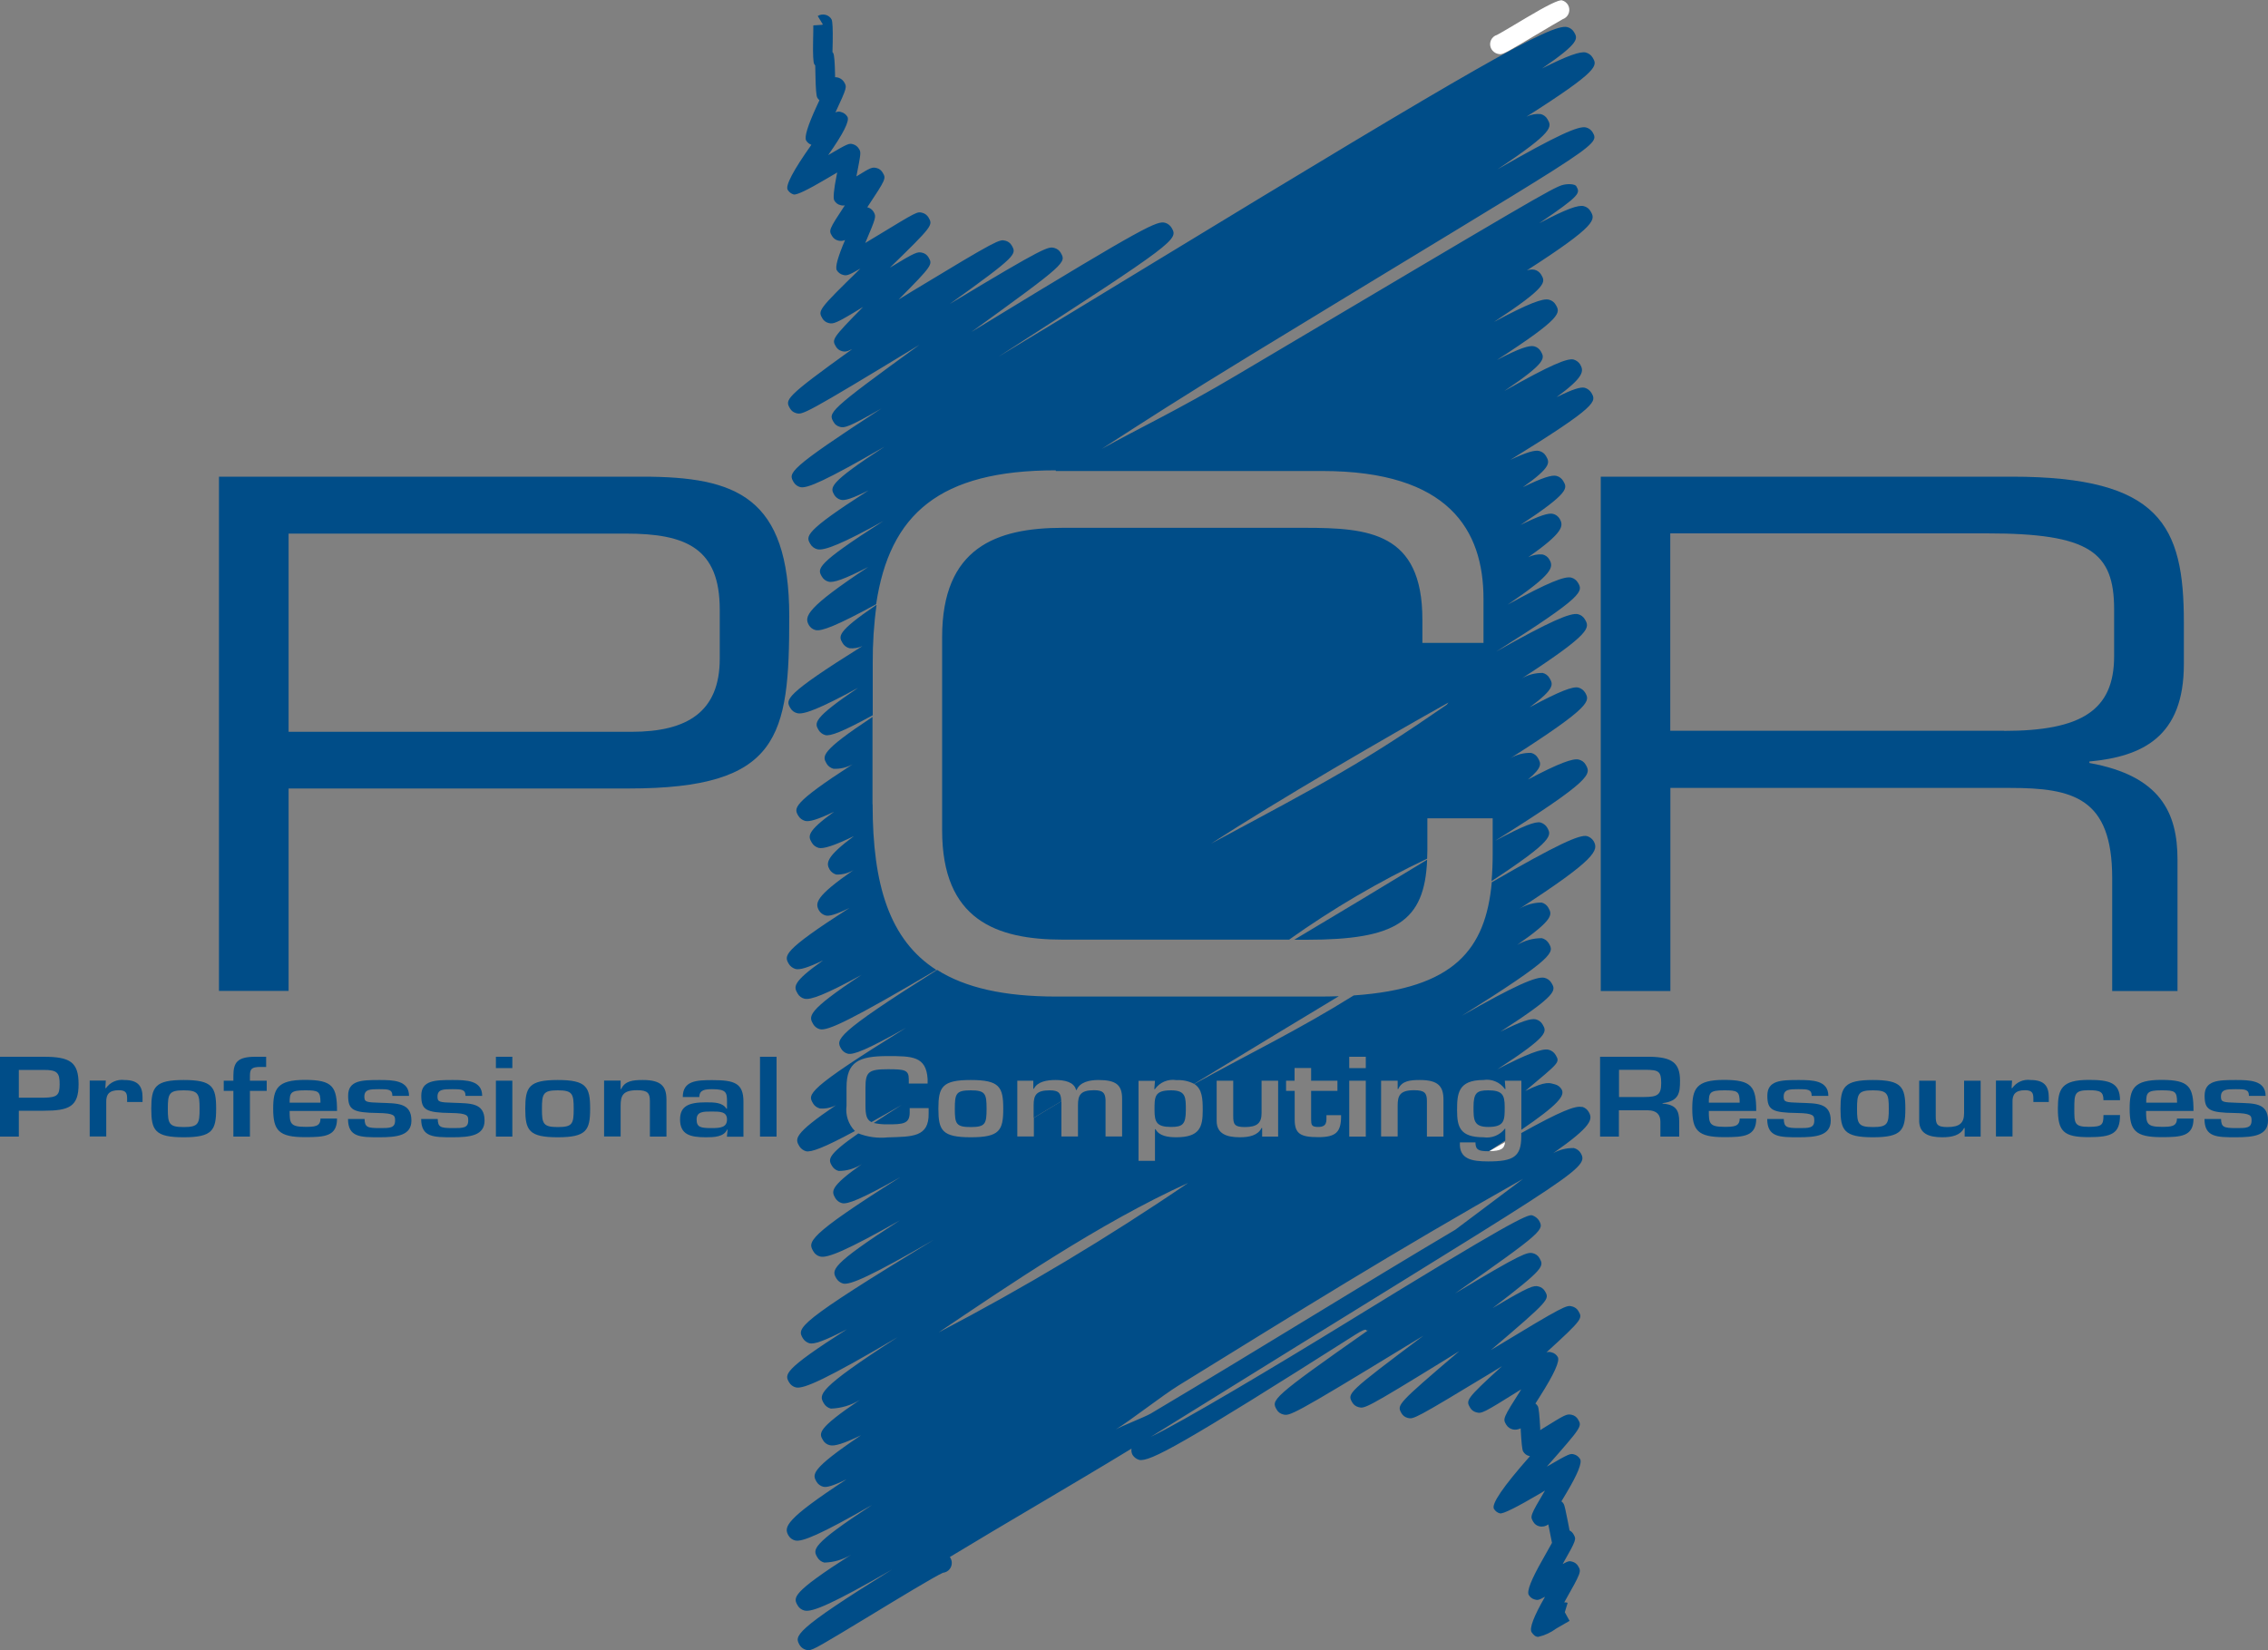 <?xml version="1.0" encoding="UTF-8"?>
<svg id="Layer_2" data-name="Layer 2" xmlns="http://www.w3.org/2000/svg" viewBox="0 0 200 145.55">
  <rect x="0" y="0" width="200" height="145.55" fill="#808080" stroke="none"/>
  <defs>
    <style>
      .cls-1 {
        fill: #fff;
      }

      .cls-2 {
        fill: #004d88;
      }
    </style>
  </defs>
  <g id="Layer_1-2" data-name="Layer 1">
    <g>
      <g>
        <path class="cls-2" d="m0,93.2h3.84c2.32,0,3.09.45,3.09,2.42s-.82,2.34-3.09,2.34H1.66v2.28H0v-7.04Zm3.84,3.61c1.19-.02,1.42-.2,1.42-1.18s-.17-1.28-1.42-1.27H1.66v2.45h2.18Z"/>
        <path class="cls-2" d="m9.33,95.31l-.04.65h.06c.36-.52.99-.79,1.62-.71,1.28,0,1.6.62,1.6,1.55v.39h-1.36v-.25c0-.5-.06-.79-.74-.79-.87,0-1.12.4-1.1,1.04v3.04h-1.46v-4.93h1.43Z"/>
        <path class="cls-2" d="m19.06,97.78c0,1.9-.32,2.52-2.86,2.52s-2.86-.61-2.86-2.52.32-2.53,2.86-2.53,2.86.61,2.86,2.53Zm-4.26.01c0,1.31.1,1.61,1.4,1.61s1.4-.29,1.4-1.61-.1-1.63-1.4-1.63-1.4.3-1.4,1.63Z"/>
        <path class="cls-2" d="m23.52,96.21h-1.48v4.03h-1.46v-4.03h-.85v-.9h.85v-.43c0-1.18.35-1.68,1.94-1.68h.95v.9h-.44c-.99-.03-.99.3-.99.91v.3h1.48v.9Z"/>
        <path class="cls-2" d="m29.72,98.67c0,1.55-1.1,1.62-2.83,1.62-2.32,0-2.8-.6-2.8-2.51,0-1.76.35-2.54,2.8-2.54s2.83.59,2.83,2.74h-4.18c0,1.06.04,1.4,1.35,1.4.81,0,1.37,0,1.37-.73h1.45Zm-1.46-1.42c0-1.02-.18-1.09-1.37-1.09-1.26,0-1.35.21-1.35,1.09h2.72Z"/>
        <path class="cls-2" d="m34.6,96.65c0-.59-.38-.59-1.16-.59s-1.31,0-1.31.65c0,.49.16.51,1.44.55,1.43.06,2.71-.03,2.71,1.57,0,1.33-1.3,1.47-2.83,1.47-1.66,0-2.76,0-2.76-1.61h1.46c.02.71.23.8,1.31.8.87,0,1.38.02,1.38-.66,0-.43-.03-.65-1.5-.67-2.23-.03-2.64-.27-2.64-1.53,0-1.35,1.2-1.38,2.76-1.38,1.19,0,2.61.02,2.61,1.4h-1.46Z"/>
        <path class="cls-2" d="m41.05,96.65c0-.59-.38-.59-1.16-.59s-1.31,0-1.31.65c0,.49.16.51,1.44.55,1.43.06,2.71-.03,2.71,1.57,0,1.33-1.3,1.47-2.83,1.47-1.66,0-2.76,0-2.76-1.61h1.46c.02.71.23.8,1.31.8.87,0,1.38.02,1.38-.66,0-.43-.03-.65-1.5-.67-2.23-.03-2.64-.27-2.64-1.53,0-1.35,1.2-1.38,2.76-1.38,1.19,0,2.61.02,2.61,1.4h-1.46Z"/>
        <path class="cls-2" d="m45.18,94.2h-1.45v-1h1.45v1Zm0,6.04h-1.45v-4.93h1.45v4.93Z"/>
        <path class="cls-2" d="m52.04,97.78c0,1.9-.32,2.52-2.86,2.52s-2.86-.61-2.86-2.52.32-2.53,2.86-2.53,2.86.61,2.86,2.53Zm-4.25.01c0,1.31.1,1.61,1.4,1.61s1.4-.29,1.4-1.61-.1-1.63-1.4-1.63-1.4.3-1.4,1.63Z"/>
        <path class="cls-2" d="m54.73,95.31v.74h.05c.32-.73,1.05-.8,1.91-.8,1.6,0,2.08.54,2.08,1.74v3.25h-1.46v-3.13c0-.71-.2-.96-1.13-.96-1.27,0-1.45.49-1.45,1.37v2.71h-1.46v-4.93h1.46Z"/>
        <path class="cls-2" d="m64.16,99.62h-.04c-.29.66-1.18.68-1.88.68-1.38,0-2.27-.24-2.27-1.57,0-1.18.76-1.51,2.27-1.51.74,0,1.47,0,1.82.56h.05v-.64c0-.8-.08-1.08-1.3-1.08-.63,0-1.14.05-1.14.69h-1.46c0-1.44,1.22-1.49,2.6-1.49,1.94,0,2.75.25,2.75,1.9v3.09h-1.46l.06-.62Zm-2.73-.89c0,.69.35.76,1.33.76.77,0,1.35-.06,1.35-.76s-.62-.7-1.35-.7c-.74,0-1.33,0-1.33.7h0Z"/>
        <path class="cls-2" d="m68.48,100.24h-1.46v-7.04h1.46v7.04Z"/>
      </g>
      <g>
        <path class="cls-2" d="m142.76,97.91v2.33h-1.66v-7.04h4.43c1.89.04,2.62.52,2.62,2.11,0,1.04-.07,1.8-1.54,1.98v.04c1.18.09,1.47.6,1.47,1.6v1.31h-1.66v-1.31c0-.59-.3-1-1.1-1.01h-2.57Zm2.2-1.16c1.22,0,1.53-.2,1.53-1.23s-.22-1.17-1.41-1.17h-2.31v2.4h2.2Z"/>
        <path class="cls-2" d="m154.87,98.67c0,1.55-1.1,1.62-2.84,1.62-2.32,0-2.8-.6-2.8-2.51,0-1.76.35-2.54,2.8-2.54s2.84.59,2.84,2.74h-4.18c0,1.06.03,1.4,1.34,1.4.81,0,1.38,0,1.38-.73h1.46Zm-1.46-1.42c0-1.02-.19-1.09-1.38-1.09-1.26,0-1.34.21-1.34,1.09h2.72Z"/>
        <path class="cls-2" d="m159.76,96.65c0-.59-.38-.59-1.16-.59s-1.31,0-1.31.65c0,.49.16.51,1.44.55,1.44.06,2.71-.03,2.71,1.57,0,1.33-1.3,1.47-2.84,1.47-1.66,0-2.76,0-2.76-1.61h1.46c.02.71.23.8,1.31.8.87,0,1.38.02,1.38-.66,0-.43-.04-.65-1.5-.67-2.23-.03-2.64-.27-2.64-1.53,0-1.35,1.2-1.38,2.76-1.38,1.19,0,2.62.02,2.62,1.4h-1.46Z"/>
        <path class="cls-2" d="m168.02,97.78c0,1.9-.32,2.52-2.86,2.52s-2.86-.61-2.86-2.52.32-2.53,2.86-2.53,2.86.61,2.86,2.53Zm-4.26.01c0,1.31.1,1.61,1.4,1.61s1.4-.29,1.4-1.61-.1-1.63-1.4-1.63-1.4.3-1.4,1.63h0Z"/>
        <path class="cls-2" d="m173.25,100.24v-.76h-.05c-.33.66-1.09.82-1.92.82-1.22,0-2.02-.34-2.04-1.42v-3.57h1.46v3.11c0,.7.08.98,1.02.98,1.12,0,1.48-.38,1.48-1.24v-2.85h1.46v4.93h-1.41Z"/>
        <path class="cls-2" d="m177.43,95.31l-.04.65h.06c.36-.52.99-.8,1.62-.71,1.28,0,1.6.62,1.6,1.55v.39h-1.36v-.25c0-.5-.06-.79-.74-.79-.87,0-1.12.4-1.1,1.04v3.04h-1.46v-4.93h1.42Z"/>
        <path class="cls-2" d="m186.95,98.36c0,1.61-.72,1.93-2.76,1.93-2.23,0-2.72-.52-2.72-2.52,0-1.73.33-2.53,2.72-2.53,1.8,0,2.76.23,2.76,1.79h-1.46c0-.75-.29-.88-1.31-.88-1.25,0-1.26.35-1.26,1.62s-.02,1.61,1.26,1.61c1.19,0,1.31-.17,1.31-1.04h1.46Z"/>
        <path class="cls-2" d="m193.43,98.67c0,1.55-1.1,1.62-2.83,1.62-2.32,0-2.8-.6-2.8-2.51,0-1.76.35-2.54,2.8-2.54s2.83.59,2.83,2.74h-4.18c0,1.06.04,1.4,1.34,1.4.81,0,1.38,0,1.38-.73h1.46Zm-1.45-1.42c0-1.02-.18-1.09-1.38-1.09-1.26,0-1.34.21-1.34,1.09h2.72Z"/>
        <path class="cls-2" d="m198.32,96.65c0-.59-.38-.59-1.16-.59s-1.31,0-1.31.65c0,.49.16.51,1.44.55,1.44.06,2.71-.03,2.71,1.57,0,1.33-1.3,1.47-2.84,1.47-1.66,0-2.76,0-2.76-1.61h1.46c.02.71.23.8,1.31.8.87,0,1.38.02,1.38-.66,0-.43-.04-.65-1.5-.67-2.23-.03-2.64-.27-2.64-1.53,0-1.35,1.2-1.38,2.76-1.38,1.19,0,2.62.02,2.62,1.4h-1.46Z"/>
      </g>
      <g>
        <path class="cls-2" d="m103.27,96.16c-1.49,0-1.46.59-1.46,1.76,0,1.05.2,1.47,1.46,1.47,1.01,0,1.3-.23,1.3-1.47,0-1.12.03-1.76-1.3-1.76Z"/>
        <path class="cls-2" d="m93.58,97.02c-.04-.62-.22-.86-1.02-.86-1.18,0-1.41.43-1.41,1.3v1.13l2.43-1.46v-.11Z"/>
        <path class="cls-1" d="m132.72,100.73c-.43.25-.89.51-1.38.79,1-.01,1.32-.19,1.38-.79Z"/>
        <path class="cls-1" d="m132.06,4.74c.07.02.14.04.22.04.31,0,.79-.29,3.23-1.74.91-.54,2.02-1.2,2.3-1.35.05-.02.1-.04.15-.07.41-.24.55-.77.31-1.19-.12-.2-.31-.34-.53-.4q-.4-.1-3.12,1.52c-.97.58-2.28,1.36-2.61,1.53-.06.02-.11.04-.17.07-.42.24-.56.77-.32,1.18.12.2.31.35.53.41h0Z"/>
        <path class="cls-2" d="m93.11,41.54h23.49c11.15,0,14.22,5.2,14.22,11.28v3.88h-5.39v-2.07c0-7.7-4.76-8.08-10.4-8.08h-21.3c-5.89,0-10.65,1.75-10.65,9.64v17.04c0,7.89,4.76,9.64,10.65,9.64h19.95c3.84-2.73,7.91-5.12,12.17-7.14,0-.25.02-.49.02-.75v-2.81h5.76v3.07c0,.86-.03,1.69-.1,2.47,5.53-3.63,5.3-4.04,4.9-4.73-.13-.21-.34-.37-.58-.44-.45-.11-1.46.25-4.03,1.63,8.73-5.47,8.48-5.91,8.01-6.73-.13-.23-.35-.39-.61-.45-.5-.13-1.74.31-4.48,1.76,1.33-1.11,1.14-1.44.88-1.9-.13-.23-.35-.39-.6-.45-.63-.02-1.26.14-1.81.46,7.24-4.62,6.99-5.04,6.57-5.78-.13-.21-.34-.37-.59-.44-.47-.12-1.59.28-4.3,1.74,2.28-1.68,2.06-2.05,1.75-2.58-.13-.23-.35-.39-.6-.45-.65-.01-1.28.15-1.84.48,6.23-4.04,5.98-4.48,5.56-5.21-.13-.22-.35-.39-.6-.45-.64-.16-2.43.59-7.23,3.3,7.87-4.96,7.66-5.32,7.22-6.08-.13-.22-.35-.39-.6-.45-.56-.14-2.01.41-5.59,2.38,4-2.71,4.06-3.3,3.67-3.97-.13-.23-.35-.39-.6-.45-.43-.04-.87.05-1.26.24,3.1-2.18,3.13-2.76,2.77-3.38-.13-.22-.34-.38-.59-.44-.38-.1-1.18.14-2.87.98,4.36-2.88,4.14-3.25,3.77-3.88-.13-.22-.35-.39-.6-.45-.39-.1-1.23.15-2.96,1,2.57-1.82,2.36-2.19,2.04-2.75-.13-.23-.35-.39-.61-.45-.37-.09-1.11.11-2.54.79,7.8-4.81,7.6-5.15,7.15-5.92-.13-.21-.34-.37-.58-.44-.34-.09-1.02.1-2.49.83,2.43-1.78,2.42-2.3,2.09-2.88-.13-.21-.34-.37-.58-.44-.54-.14-1.99.44-6.11,2.77,3.77-2.54,3.56-2.9,3.21-3.5-.13-.22-.34-.38-.59-.44-.41-.1-1.28.16-3.28,1.21,5.83-3.77,5.6-4.17,5.19-4.87-.13-.23-.35-.39-.6-.45-.53-.14-1.81.33-4.84,1.96,4.76-3.13,4.54-3.51,4.16-4.16-.13-.22-.34-.38-.59-.44-.23-.04-.46-.02-.68.06,6.3-4.05,6.04-4.5,5.62-5.22-.13-.23-.35-.39-.6-.45-.47-.12-1.51.23-3.93,1.51,3.69-2.5,3.62-2.66,3.27-3.27-.12-.2-.73-.22-1.15-.12-.88.21-2.99,1.49-28.8,16.79-5.23,3.1-8.57,4.65-11.9,6.5,3.72-2.4,7.05-4.56,13.18-8.3,30.33-18.51,30.82-18.4,30.12-19.61-.13-.22-.34-.38-.59-.44-.64-.16-2.47.63-7.82,3.7,5.05-3.35,4.81-3.76,4.42-4.43-.13-.23-.35-.39-.6-.45-.43-.04-.86.04-1.25.23,6.47-4.11,6.25-4.5,5.84-5.2-.13-.23-.35-.39-.61-.46-.48-.12-1.65.29-3.86,1.41,3.35-2.29,3.15-2.64,2.83-3.2-.13-.22-.35-.39-.6-.45-1.36-.35-7.89,3.37-36.79,20.96-4.45,2.71-9.1,5.54-13.39,8.12,15.93-10.26,15.87-10.36,15.28-11.39-.13-.21-.33-.36-.56-.43-.71-.18-1.56.15-15.8,8.84l-1.28.78c8.39-6.07,8.37-6.11,7.86-6.99-.12-.2-.32-.35-.55-.41-.53-.14-.73-.19-9.23,4.94,5.97-4.28,5.91-4.39,5.46-5.17-.12-.21-.32-.35-.55-.41-.53-.13-.6-.16-8.18,4.43l-1.24.76c3.03-3.05,3-3.1,2.64-3.72-.12-.21-.32-.36-.55-.41-.41-.1-.58-.08-2.86,1.32,3.82-3.72,3.8-3.75,3.41-4.43-.12-.2-.31-.35-.54-.41-.46-.12-.46-.12-3.93,1.99l-1.11.67c.98-2.31.97-2.32.74-2.74-.12-.21-.33-.36-.56-.41,1.67-2.52,1.66-2.54,1.36-3.05-.12-.21-.31-.36-.54-.41-.39-.1-.53-.04-1.78.74.41-2.1.41-2.12.23-2.43-.12-.2-.31-.35-.53-.41-.34-.09-.39-.1-2.19.96q2.01-2.85,1.7-3.38c-.12-.2-.31-.35-.53-.41-.17-.07-.37-.06-.53.03,1.03-2.22,1.02-2.24.77-2.67-.17-.28-.48-.45-.8-.44v-.14q-.03-1.75-.16-1.98s-.04-.07-.07-.1c0-.27.01-.6.02-.87q.03-1.76-.1-2.01c-.11-.2-.3-.34-.52-.4-.24-.06-.49-.03-.7.1l.45.74-.07.04-.77.05c0,.14,0,.89-.02,1.44q-.03,1.73.1,1.97s.06.09.09.13c0,.28.01.62.02.91q.03,1.69.16,1.92c.05.09.11.16.19.23-.08.18-.16.36-.24.52q-1.19,2.58-.93,3.03c.1.18.27.31.46.38q-2.41,3.41-2.09,3.97c.12.2.31.35.53.41q.38.1,2.87-1.37l.97-.57-.05.23q-.38,1.93-.21,2.24c.12.21.31.36.54.41.13.04.26.05.39.02-1.44,2.18-1.42,2.21-1.13,2.7.12.21.33.36.56.41.2.05.41.03.59-.05q-.96,2.25-.73,2.66c.12.2.31.35.54.41.31.08.41.1,1.54-.55-3.77,3.67-3.74,3.71-3.35,4.39.12.21.32.35.55.41.41.1.62.07,3.04-1.42-2.79,2.82-2.75,2.88-2.4,3.49.12.21.31.35.54.41.21.05.34.09.9-.18-6.01,4.32-5.93,4.46-5.48,5.24.12.21.32.35.55.41.56.14.66.17,10.86-6.03-8.11,5.88-8.06,5.98-7.56,6.83.12.21.32.35.56.41.38.1.74.05,3.64-1.62-8.34,5.44-8.21,5.67-7.73,6.5.13.21.34.37.58.43.59.15,2.25-.58,7.42-3.56-4.99,3.25-4.79,3.6-4.42,4.25.13.21.34.37.58.43.33.09.98-.1,2.44-.83-5.74,3.68-5.53,4.05-5.13,4.73.13.23.35.39.61.46.61.16,2.28-.52,5.83-2.49-6.04,3.86-5.83,4.21-5.42,4.91.13.22.34.38.59.44.42.11,1.37-.2,3.5-1.3-5.5,3.64-5.67,4.38-5.24,5.13.13.22.34.38.59.44.52.13,1.91-.41,5.34-2.28,1.19-7.96,5.59-11.81,15.84-11.81Zm34.47,20.61c-7.43,5.13-10.42,6.69-20.78,12.25,5.93-3.85,15.72-9.54,20.93-12.44l-.15.19Z"/>
        <path class="cls-2" d="m115.22,82.88c7.88,0,10.41-1.6,10.63-7.06-3.59,2.19-7.63,4.62-11.72,7.06h1.09Z"/>
        <path class="cls-2" d="m77.28,53.35c-3.53,2.4-3.33,2.77-2.98,3.36.13.23.35.39.61.46.39.04.78-.03,1.14-.19-6.99,4.37-6.78,4.74-6.35,5.47.13.23.35.39.61.45.56.14,1.99-.4,5.36-2.24-4.06,2.74-3.84,3.11-3.48,3.73.13.21.34.37.58.44.44.11,1.49-.27,4.19-1.75v-4.59c-.01-1.73.1-3.45.34-5.16Z"/>
        <path class="cls-2" d="m76.94,70.91v-7.68c-4.64,3.07-4.42,3.46-4.05,4.11.13.23.35.39.61.46.59.03,1.17-.11,1.68-.39-5.39,3.49-5.17,3.87-4.78,4.54.13.22.35.38.6.45.36.09,1.09-.11,2.55-.81-2.49,1.8-2.28,2.18-1.96,2.73.13.23.35.39.61.46.41.1,1.37-.2,3.1-1.04-2.46,1.83-2.47,2.38-2.14,2.95.13.21.34.37.58.44.53.02,1.06-.12,1.52-.39-3.38,2.34-3.4,2.92-3.03,3.57.13.21.34.37.58.43.3.08.88-.07,2.09-.66-5.98,3.83-5.75,4.22-5.34,4.93.13.22.35.38.6.45.35.09,1.05-.1,2.42-.76-2.79,1.97-2.57,2.35-2.24,2.93.13.23.35.39.6.45.54.13,1.85-.36,5.03-2.1-4.9,3.24-4.66,3.66-4.25,4.36.13.21.34.37.58.43.68.18,2.83-.85,10.27-5.23-4.11-2.63-5.62-7.46-5.62-14.6Z"/>
        <path class="cls-2" d="m139.48,97.63c-.54-.14-1.89.38-5.33,2.3v.3c0,1.78-.69,2.2-2.91,2.2-1.48,0-2.59-.21-2.5-1.68h1.37c0,.68.31.78,1.13.78h.05c.52-.33,1-.65,1.45-.94v-1.05h-.03c-.45.58-1.17.87-1.9.76-2.08,0-2.32-.93-2.32-2.38s.07-2.67,2.32-2.67c.73-.12,1.47.19,1.9.8h.05l-.06-.74h1.46v4.33c3.23-2.21,3.87-3.01,3.55-3.56-.13-.23-.35-.39-.6-.45-.43-.1-.71-.36-2.61.59,3-2.53,3.08-2.5,2.68-3.18-.14-.23-.36-.4-.62-.46-.54-.14-1.92.37-4.51,1.72,4.56-2.96,4.36-3.3,3.98-3.95-.13-.23-.35-.39-.6-.45-.41-.1-1.28.16-3.12,1.09,5.09-3.29,4.89-3.64,4.51-4.29-.13-.23-.36-.4-.61-.46-.69-.18-2.71.72-7.31,3.35,8.35-5.23,8.14-5.6,7.68-6.39-.14-.23-.36-.4-.62-.46-.77,0-1.52.21-2.18.6,3.32-2.31,3.09-2.7,2.75-3.3-.13-.22-.34-.38-.59-.44-.69,0-1.37.19-1.96.55,6.8-4.4,7.01-5.17,6.55-5.97-.13-.21-.34-.37-.58-.44-.63-.16-2.58.7-8.4,4.07-.54,5.92-3.31,9.37-12.17,9.98-4.94,3.08-9.1,5.06-14.06,7.81.7.45.74,1.3.74,2.32,0,1.45-.24,2.38-2.33,2.38-.74,0-1.51-.11-1.83-.71h-.05v2.79h-1.45v-7.06h1.45l-.06.74h.05c.43-.61,1.16-.92,1.9-.8.54-.03,1.08.08,1.56.33l2.09-1.27c3.44-2.09,7.1-4.31,10.67-6.46-.56.02-1.13.03-1.73.03h-23.18c-4.61,0-8.03-.78-10.51-2.35-9.15,5.76-8.92,6.15-8.46,6.96.13.21.34.37.58.43.49.12,1.68-.34,5.13-2.28-8.87,5.5-8.66,5.86-8.2,6.65.13.23.35.39.61.46.49.04.98-.06,1.42-.29-3.83,2.59-3.6,2.99-3.23,3.62.13.21.34.37.58.44.45.11,1.58-.3,4.32-1.78-.58-.59-.85-1.42-.74-2.24v-1.61c0-2.25,1.07-2.76,3.63-2.76,2.16,0,3.4.01,3.52,2.03v.39h-1.66v-.39c0-.82-.39-.87-1.85-.87-1.68,0-1.97.23-1.97,1.61v1.56c0,.85.09,1.28.53,1.49.78-.44,1.66-.93,2.66-1.51-.95.6-1.76,1.13-2.46,1.59.4.09.82.13,1.23.12,1.34,0,1.94-.04,1.94-1.04v-.39h1.67v.46c.04,2.12-1.46,2.05-3.61,2.12-.88.09-1.77-.03-2.59-.35-2.84,1.97-2.64,2.32-2.32,2.87.13.22.34.38.59.44.72,0,1.43-.21,2.04-.6-2.89,2.04-2.67,2.42-2.33,3.01.13.21.34.37.58.43.48.12,1.68-.34,5.14-2.29-8.4,5.29-8.14,5.73-7.66,6.55.13.23.35.39.6.45.64.16,2.37-.56,7.02-3.19-6.24,4.01-6.01,4.4-5.59,5.13.13.21.34.37.58.44.61.16,2.47-.66,8.01-3.86-12.27,7.45-12.07,7.79-11.55,8.69.13.21.34.37.58.44.4.1,1.29-.19,3.31-1.24-5.7,3.64-5.5,4-5.1,4.69.13.22.34.38.59.44.68.17,2.7-.74,8.98-4.43-7.2,4.64-6.95,5.08-6.51,5.84.14.23.36.4.62.46.91-.03,1.79-.29,2.56-.77-3.82,2.58-3.61,2.95-3.26,3.55.13.23.35.39.61.45.4.1,1.18-.12,2.75-.88-4.53,3.05-4.29,3.47-3.92,4.11.13.21.34.37.58.43.3.08.87-.07,2.07-.66-5.44,3.56-5.56,4.22-5.13,4.96.13.22.34.38.59.44.6.15,2.22-.52,6.78-3.13-5.44,3.55-5.22,3.94-4.82,4.62.13.23.36.4.61.46.83-.02,1.65-.26,2.36-.69-5.32,3.41-5.1,3.78-4.71,4.47.13.23.35.39.6.45.68.17,2.49-.6,7.73-3.62-8.83,5.48-8.61,5.87-8.15,6.67.17.27.46.43.77.45.4,0,1.12-.44,5.45-3.06,2.27-1.38,5.66-3.44,6.41-3.77.48-.05.82-.47.78-.95-.01-.12-.05-.24-.11-.35-.02-.03-.04-.06-.06-.09,4.77-2.9,10.5-6.2,16.02-9.56-.03.19,0,.38.09.55.13.21.34.37.58.44.9.22,3.82-1.35,19.02-11.01,1.39-.89.81-.19,1.21-.44-8.65,6.06-8.59,6.17-8.09,7.03.12.21.32.35.55.41.58.15.71.18,10.98-6.09l1.4-.85c-6.75,5.07-6.73,5.09-6.27,5.89.12.21.32.35.55.41.53.14.61.16,7.71-4.21l1.18-.73c-5.54,4.72-5.52,4.75-5.1,5.48.12.21.31.35.54.41.52.13.56.14,7.47-4.04l.85-.52c-3.23,2.94-3.18,3.02-2.81,3.66.12.21.32.35.55.41.47.12.58.08,3.75-1.9l.21-.13c-1.64,2.58-1.63,2.6-1.33,3.11.13.22.35.38.6.43.23.05.47,0,.68-.1v.08q.09,1.74.21,1.95c.12.21.31.36.54.41l.07.02-.04.04q-3.5,3.97-3.14,4.6c.12.2.31.35.53.4q.39.1,3.57-1.77l.4-.24c-1.33,2.24-1.31,2.28-1.04,2.74.12.21.31.36.54.41.28.07.57,0,.8-.17,0,.01,0,.02,0,.03.19.98.27,1.39.32,1.6-.24.43-.57,1.01-.83,1.48q-1.5,2.63-1.22,3.11c.11.19.29.34.51.4.25.07.33.09.91-.23v.02q-1.48,2.58-1.17,3.1c.19.28.36.41.59.41.57-.13,1.11-.38,1.58-.73l1.18-.68-.42-.76-.25.83.5-1.66c-.09-.04-.2-.05-.3-.04,1.52-2.69,1.51-2.71,1.23-3.19-.11-.2-.3-.34-.52-.4-.23-.06-.31-.09-.85.21,1.23-2.16,1.21-2.19.96-2.62-.08-.15-.2-.27-.35-.34-.05-.27-.11-.58-.16-.83q-.26-1.35-.35-1.5c-.05-.09-.12-.18-.21-.24.16-.27.32-.54.46-.77q1.47-2.47,1.19-2.96c-.12-.2-.31-.35-.53-.41-.33-.09-.39-.1-2.41,1.08,3.12-3.54,3.11-3.55,2.76-4.16-.12-.21-.32-.36-.55-.41-.45-.11-.6-.01-2.49,1.16l-.3.19c0-.06,0-.11,0-.17q-.09-1.73-.21-1.94c-.05-.09-.12-.17-.21-.24.15-.23.3-.47.43-.68q1.84-2.9,1.54-3.42c-.12-.21-.32-.36-.55-.41-.15-.05-.3-.05-.45,0,3.22-2.94,3.19-3,2.82-3.64-.12-.21-.32-.35-.55-.41-.5-.13-.58-.15-7.16,3.84,5.2-4.43,5.17-4.47,4.76-5.18-.12-.21-.32-.36-.56-.42-.43-.11-.76-.06-4.06,1.91,4.64-3.54,4.54-3.7,4.13-4.42-.12-.21-.32-.36-.56-.42-.5-.13-.97-.01-6.89,3.55,7.92-5.54,7.87-5.63,7.4-6.46-.14-.2-.34-.35-.57-.43-.37-.16-2.15.69-16.42,9.47-6.17,3.79-14.44,8.73-17.23,10.06.31-.19.62-.38.92-.57,36.23-22.52,37.83-23.01,37-24.44-.13-.23-.36-.4-.62-.46-.63-.01-1.26.14-1.81.45,3.44-2.4,3.5-3,3.13-3.63-.13-.23-.34-.39-.59-.46Zm-17.69-2.32h1.46v.74h.05c.32-.73,1.05-.8,1.91-.8,1.6,0,2.08.54,2.08,1.74v3.25h-1.46v-3.13c0-.71-.2-.96-1.13-.96-1.27,0-1.45.49-1.45,1.37v2.71h-1.46v-4.93Zm-2.81-2.11h1.46v1h-1.46v-1Zm0,2.11h1.46v4.93h-1.46v-4.93Zm-5.58,0h.76v-1.12h1.46v1.12h2.32v.9h-2.32v2.52c.01.45.01.66.62.66.82,0,.73-.53.73-1.04h1.29c.02,1.49-.44,1.94-2.01,1.94s-2.08-.3-2.08-1.55v-2.53h-.76v-.9Zm-6.11,0h1.46v3.11c0,.7.08.98,1.02.98,1.12,0,1.48-.38,1.48-1.24v-2.85h1.46v4.93h-1.41v-.76h-.05c-.33.66-1.09.82-1.92.82-1.21,0-2.03-.34-2.04-1.42v-3.57Zm-17.58,0h1.41v.71h.05c.32-.63,1.14-.77,1.91-.77s1.64.16,1.81.88h.05c.28-.69,1.11-.88,1.92-.88,1.57,0,2.09.44,2.09,1.65v3.33h-1.46v-3.22c-.03-.62-.22-.86-1.02-.86-1.18,0-1.41.43-1.41,1.3v2.78h-1.46v-3.11l-2.43,1.47v1.64h-1.46v-.76l-1.33.8,1.33-.8v-4.16Zm-4.1-.06c2.53,0,2.86.61,2.86,2.53s-.32,2.52-2.86,2.52-2.86-.61-2.86-2.52.32-2.53,2.85-2.53h0Zm-2.84,22.26c6-4.04,14.21-9.66,22-13.18-7.07,4.82-14.42,9.22-22,13.18h0Zm7.58,8.89c1.66-1.01,3.36-2.04,5.08-3.08-1.73,1.05-3.43,2.08-5.09,3.08h0Zm37.99-17.95c-8.41,4.98-16.61,10.12-26.85,16.21-.54.32-2.58,1.1-3.1,1.41,1.31-.8,4.11-3,5.54-3.88,10.8-6.66,18.55-11.53,30.39-18.23l-5.98,4.49Z"/>
        <path class="cls-2" d="m131.23,96.16c-1,0-1.29.23-1.29,1.47,0,1.12,0,1.76,1.29,1.76,1.46,0,1.46-.59,1.46-1.76,0-1.06-.2-1.47-1.46-1.47Z"/>
        <path class="cls-2" d="m85.6,99.4c1.29,0,1.4-.29,1.4-1.61s-.1-1.63-1.4-1.63-1.4.3-1.4,1.63c0,1.31.1,1.61,1.4,1.61Z"/>
        <path class="cls-1" d="m77.28,53.33v.02l.1-.07-.1.06Z"/>
      </g>
      <path class="cls-2" d="m19.31,42.04h37.33c8.27,0,12.96,1.75,12.96,12.34s-.81,15.16-14.16,15.16h-29.99v17.85h-6.14v-45.35Zm44.16,11.72c0-5.39-2.94-6.7-8.27-6.7h-29.75v17.48h30.25c4.89,0,7.77-1.75,7.77-6.45v-4.32Z"/>
      <path class="cls-2" d="m141.15,42.04h36.27c13.09,0,15.16,4.32,15.16,12.84v3.7c0,6.39-3.63,8.14-8.33,8.58v.13c6.26,1.13,7.77,4.38,7.77,8.52v11.59h-5.76v-9.96c0-7.08-3.44-7.95-9.02-7.95h-29.94v17.91h-6.14v-45.35Zm35.57,22.42c6.83,0,9.71-1.82,9.71-6.58v-4.14c0-5.07-2.19-6.7-11.21-6.7h-27.93v17.41h29.44Z"/>
    </g>
  </g>
</svg>